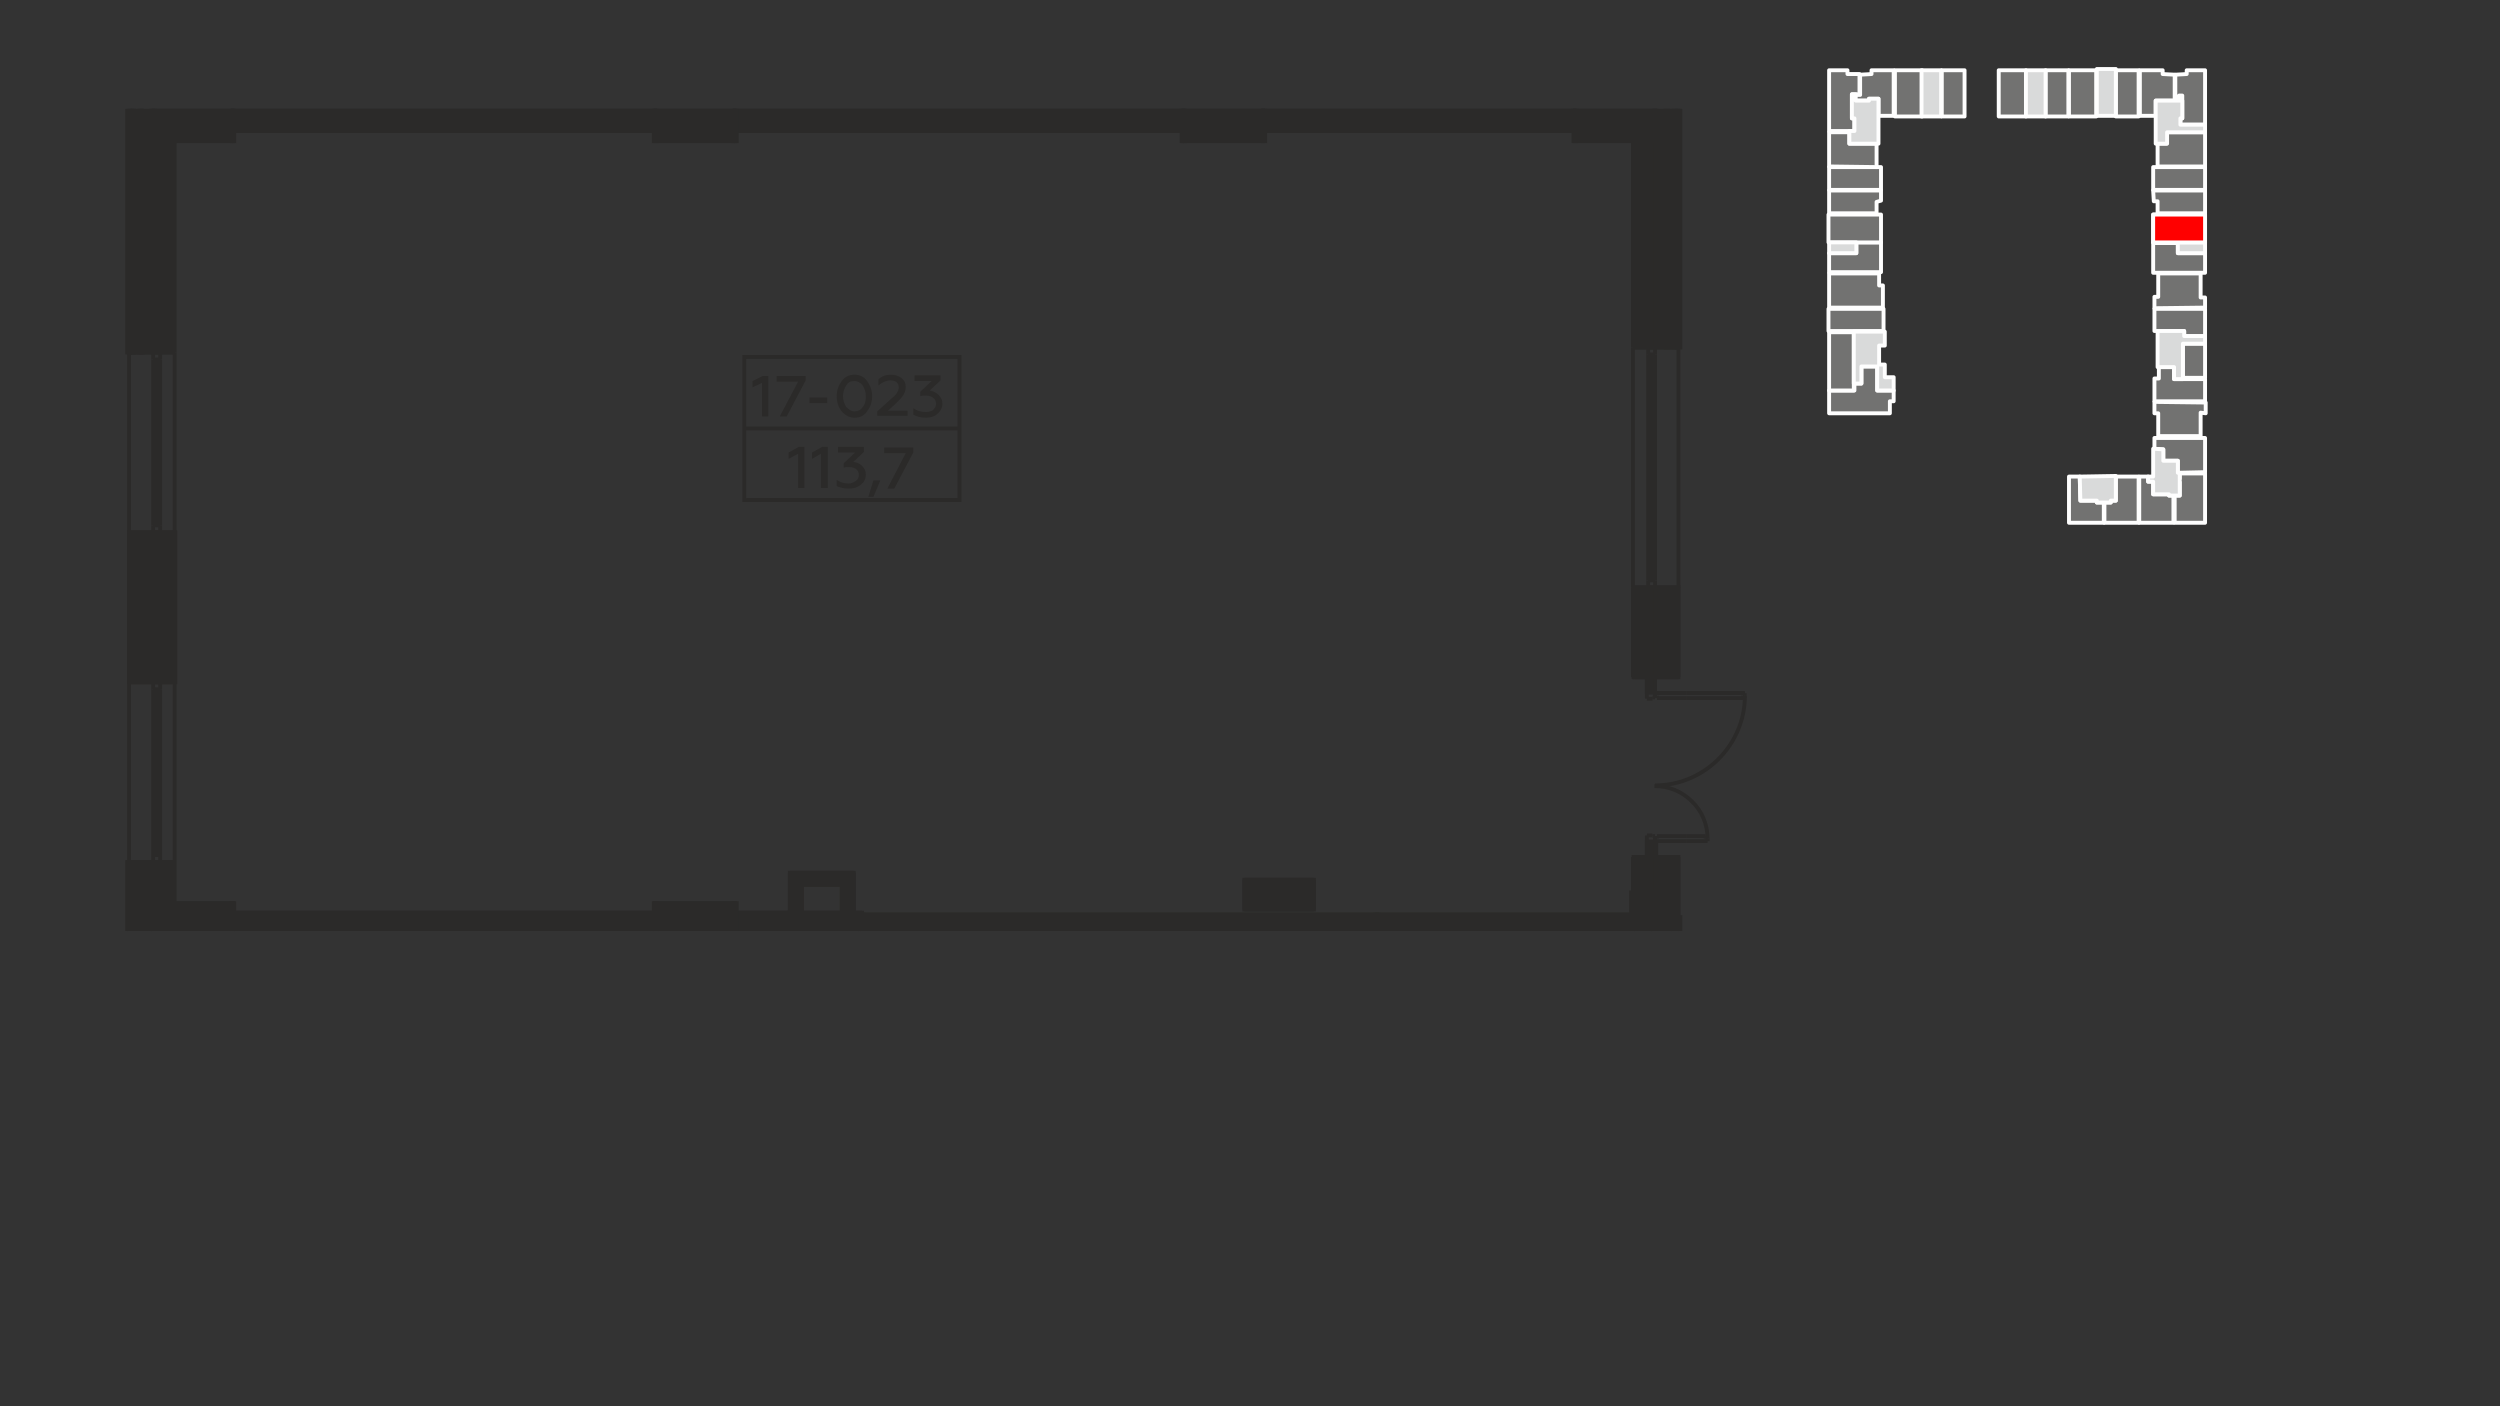 <?xml version="1.0" encoding="utf-8"?>
<!-- Generator: Adobe Illustrator 24.1.2, SVG Export Plug-In . SVG Version: 6.00 Build 0)  -->
<svg version="1.1"
	 id="Слой_1" text-rendering="geometricPrecision" image-rendering="optimizeQuality" shape-rendering="geometricPrecision"
	 xmlns="http://www.w3.org/2000/svg" xmlns:xlink="http://www.w3.org/1999/xlink" x="0px" y="0px" viewBox="0 0 395 222.2"
	 style="enable-background:new 0 0 395 222.2;" xml:space="preserve">
<rect x="0" y="0" width="395" height="222.2" fill="#333333" stroke="none"/>
<style type="text/css">
	
		.st0{fill-rule:evenodd;clip-rule:evenodd;fill:#727271;stroke:#FEFEFE;stroke-width:0.617;stroke-linejoin:round;stroke-miterlimit:10;}
	
		.st1{fill-rule:evenodd;clip-rule:evenodd;fill:#D9DADA;stroke:#FEFEFE;stroke-width:0.617;stroke-linejoin:round;stroke-miterlimit:10;}
	.st2{fill-rule:evenodd;clip-rule:evenodd;fill:#2B2A29;stroke:#2B2A29;stroke-width:0.617;stroke-miterlimit:10;}
	.st3{fill:none;stroke:#2B2A29;stroke-width:0.617;stroke-linejoin:bevel;stroke-miterlimit:10;}
	.st4{fill:#2B2A29;stroke:#2B2A29;stroke-width:0.617;stroke-miterlimit:10;}
	.st5{fill:none;stroke:#2B2A29;stroke-width:0.617;stroke-miterlimit:10;}
	.st6{fill:#2B2A29;}
	
		.st7{fill-rule:evenodd;clip-rule:evenodd;fill:#FF0000;stroke:#FEFEFE;stroke-width:0.617;stroke-linejoin:round;stroke-miterlimit:10;}
</style>
<g id="Layer_x0020_1">
	<polygon class="st0" points="298.6,65.3 289,65.3 289,61.7 293,61.7 293,60.6 294.1,60.6 294.1,57.9 296.6,57.9 296.6,61.7 
		299.2,61.7 299.2,63.4 298.6,63.4 	"/>
	<rect x="289" y="52.5" class="st0" width="3.9" height="9.2"/>
	<rect x="288.9" y="48.8" class="st0" width="8.7" height="3.5"/>
	<polygon class="st0" points="297.5,48.6 289,48.6 289,43.2 296.9,43.2 296.9,45.1 297.5,45.1 	"/>
	<polygon class="st0" points="297.2,43 289,43 289,40 293.3,40 293.3,38.3 297.2,38.3 	"/>
	<rect x="288.9" y="33.9" class="st0" width="8.3" height="4.4"/>
	<polygon class="st0" points="296.5,33.7 289,33.7 289,30.1 297.2,30.1 297.2,31.7 296.5,31.9 	"/>
	<rect x="289" y="26.4" class="st0" width="8.2" height="3.6"/>
	<polygon class="st0" points="296.5,26.4 289,26.3 289,20.9 292.2,20.9 292.2,22.7 296.5,22.7 	"/>
	<polygon class="st0" points="293,20.7 289,20.7 289,11.1 291.9,11.1 291.9,11.7 293.8,11.7 293.8,14.9 292.6,14.9 292.6,18.7 
		293,18.7 	"/>
	<polygon class="st0" points="295.3,15.9 293.1,15.9 293.1,15 293.9,15 293.9,11.8 295.7,11.7 295.7,11.1 299.2,11.1 299.2,18.3 
		296.8,18.3 296.8,15.6 295.3,15.6 	"/>
	<rect x="299.4" y="11.1" class="st0" width="4.3" height="7.3"/>
	<rect x="306.8" y="11.1" class="st0" width="3.6" height="7.3"/>
	<rect x="315.8" y="11.1" class="st0" width="4.3" height="7.3"/>
	<rect x="323.2" y="11.1" class="st0" width="3.6" height="7.3"/>
	<rect x="326.9" y="11.1" class="st0" width="4.3" height="7.3"/>
	<rect x="334.3" y="11.1" class="st0" width="3.6" height="7.3"/>
	<polygon class="st0" points="340.6,18.3 338.1,18.3 338.1,11.1 341.7,11.1 341.7,11.7 343.6,11.8 343.6,15.9 340.6,15.9 	"/>
	<polygon class="st0" points="344.3,15.9 343.7,15.9 343.7,11.8 345.5,11.7 345.5,11.1 348.4,11.1 348.4,19.7 344.5,19.7 
		344.5,18.7 344.8,18.7 344.8,15.1 344.3,15.1 	"/>
	<polygon class="st0" points="340.9,26.3 340.9,22.7 342.3,22.7 342.4,20.9 348.4,20.9 348.4,26.3 	"/>
	<rect x="340.2" y="26.4" class="st0" width="8.2" height="3.6"/>
	<polygon class="st0" points="340.9,31.8 340.3,31.8 340.2,30.1 348.4,30.1 348.4,33.7 340.9,33.7 	"/>
	<rect x="340.2" y="33.9" class="st0" width="8.2" height="4.4"/>
	<polygon class="st0" points="348.4,43.1 340.2,43.1 340.2,38.4 344.1,38.4 344.1,40 348.4,40 	"/>
	<polygon class="st0" points="340.4,48.7 348.4,48.6 348.4,47 347.7,47 347.7,43.2 341,43.2 341,46.9 340.4,46.9 	"/>
	<polygon class="st0" points="345.1,52.3 340.4,52.3 340.4,48.8 348.4,48.8 348.4,53.1 345.1,53.1 	"/>
	<rect x="344.9" y="54.3" class="st0" width="3.5" height="5.4"/>
	<polygon class="st0" points="348.4,63.4 340.4,63.4 340.4,59.8 341.1,59.8 341.1,58 343.5,58 343.5,59.9 348.4,59.9 	"/>
	<polygon class="st0" points="347.7,68.9 341,68.9 341,65.3 340.4,65.3 340.4,63.5 348.5,63.6 348.5,65.3 347.7,65.2 	"/>
	<polygon class="st0" points="344.1,72.8 341.8,72.8 341.8,71 340.4,70.9 340.4,69.2 348.4,69.2 348.4,74.6 344.1,74.7 	"/>
	<polygon class="st0" points="348.4,82.6 343.6,82.6 343.6,78.3 344.4,78.3 344.4,76.2 344.2,76.2 344.1,76 344.1,75.6 344.4,75.6 
		344.4,74.8 348.4,74.8 	"/>
	<polygon class="st0" points="343.4,82.6 338,82.6 338,75.3 339.4,75.3 339.4,76.1 340.2,76.1 340.2,78.1 342.7,78.1 342.7,78.3 
		343.4,78.3 	"/>
	<polygon class="st0" points="337.9,82.6 332.5,82.6 332.5,79.4 333.5,79.4 333.5,79.1 334.3,79.1 334.3,75.3 337.9,75.3 	"/>
	<polygon class="st0" points="332.4,82.6 326.9,82.6 326.9,75.3 328.6,75.3 328.7,79.1 331.3,79.1 331.3,79.4 332.4,79.4 	"/>
	<polygon class="st1" points="299.2,61.7 299.2,61.7 296.6,61.7 296.6,57.9 294.1,57.9 294.1,60.6 292.9,60.6 292.9,52.4 
		297.8,52.4 297.8,54.6 296.9,54.6 296.9,57.6 297.8,57.6 297.8,58.9 297.8,59.6 299.2,59.6 	"/>
	<rect x="289" y="38.3" class="st1" width="4.3" height="1.7"/>
	<rect x="303.6" y="11.1" class="st1" width="3.1" height="7.3"/>
	<rect x="320.1" y="11.1" class="st1" width="3.1" height="7.3"/>
	<rect x="331.3" y="10.9" class="st1" width="3" height="7.4"/>
	<rect x="344.1" y="38.3" class="st1" width="4.3" height="1.7"/>
	<polygon class="st1" points="296.8,15.6 296.8,18.3 296.8,22.7 292.2,22.7 292.2,20.7 293,20.7 293,18.7 292.6,18.7 292.6,14.9 
		293.2,14.9 293.2,15.9 295.3,15.9 295.3,15.6 	"/>
	<polygon class="st1" points="334.3,75.2 328.6,75.3 328.7,79.1 331.3,79.1 331.3,79.4 333.5,79.4 333.5,79.1 334.3,79.1 	"/>
	<polygon class="st1" points="339.4,76.1 339.4,75.3 340.2,75.3 340.2,70.9 341.8,71 341.8,72.8 344.1,72.8 344.1,74.7 344.4,74.7 
		344.4,78.3 342.7,78.3 342.7,78.1 340.2,78.1 340.2,76.1 	"/>
	<polygon class="st1" points="340.9,58 340.9,52.6 340.9,52.3 345.1,52.3 345.1,53.1 348.4,53.1 348.4,54.3 344.9,54.3 344.9,59.9 
		343.5,59.9 343.5,58 	"/>
	<polygon class="st1" points="340.6,22.7 340.6,18.6 340.6,15.9 344.8,15.9 344.8,18.7 344.5,18.7 344.5,19.7 348.4,19.7 
		348.4,20.9 342.4,20.9 342.4,22.7 	"/>
	<g id="_2187218914544">
		<polygon class="st2" points="265.2,17.5 265.2,54.9 261.5,54.9 261.5,17.5 		"/>
		<rect x="258.1" y="92.8" class="st2" width="7.1" height="14.2"/>
		<polygon class="st2" points="258.1,135.4 265.2,135.4 265.2,146.8 258.1,146.8 		"/>
		<rect x="260.2" y="133" class="st2" width="1.5" height="2.4"/>
		<rect x="260.2" y="107" class="st2" width="1.3" height="2.4"/>
		<polygon class="st2" points="20.4,136.2 24.2,136.2 24.2,146.8 20.4,146.8 		"/>
		<rect x="20.4" y="84.1" class="st2" width="7.3" height="23.7"/>
		<polygon class="st2" points="199.6,20.7 248.8,20.7 248.8,17.5 199.6,17.5 		"/>
		<polygon class="st2" points="248.8,17.5 248.8,20.7 248.8,22.3 258,22.3 258.3,22.3 261.5,22.3 261.5,17.5 		"/>
		<polygon class="st2" points="258.3,22.3 258.3,37.6 258.3,54.9 260.4,54.9 261.5,54.9 261.5,22.3 		"/>
		<polygon class="st2" points="116.1,20.7 187,20.7 187,17.5 116.1,17.5 		"/>
		<polygon class="st2" points="187,22.3 199.6,22.3 199.6,20.7 199.6,17.5 187,17.5 187,20.7 		"/>
		<polygon class="st2" points="36.8,20.7 103.5,20.7 103.5,17.5 43.1,17.5 36.8,17.5 		"/>
		<polygon class="st2" points="103.5,20.7 103.5,22.3 116.1,22.3 116.1,20.7 116.1,17.5 103.5,17.5 		"/>
		<polygon class="st2" points="22.3,17.5 22.3,55.7 24.2,55.7 24.2,22.3 24.2,17.5 		"/>
		<polygon class="st2" points="21,17.5 21,55.7 22.3,55.7 22.3,17.5 		"/>
		<polygon class="st2" points="20.4,17.5 20.4,55.7 21,55.7 21,17.5 		"/>
		<polygon class="st2" points="24.2,22.3 27.3,22.3 27.6,22.3 36.8,22.3 36.8,20.7 36.8,17.5 24.2,17.5 		"/>
		<polygon class="st2" points="24.2,22.3 24.2,55.7 25.3,55.7 27.3,55.7 27.3,22.3 		"/>
		<polygon class="st2" points="24.2,136.2 24.2,142.7 27.3,142.7 27.3,136.2 25.3,136.2 		"/>
		<polygon class="st2" points="24.2,142.7 24.2,146.8 36.8,146.8 36.8,144.2 36.8,142.7 27.6,142.7 27.3,142.7 		"/>
		<polygon class="st2" points="103.5,146.8 103.5,144.2 36.8,144.2 36.8,146.8 		"/>
		<polygon class="st2" points="103.5,144.2 103.5,146.8 116.1,146.8 116.1,144.2 116.1,142.7 103.5,142.7 		"/>
		<polygon class="st2" points="136.2,146.8 136.2,144.5 136.2,144.2 134.9,144.2 133,144.2 126.7,144.2 124.8,144.2 116.1,144.2 
			116.1,146.8 		"/>
		<polygon class="st2" points="124.8,137.9 124.8,144.2 126.7,144.2 126.7,139.8 133,139.8 133,144.2 134.9,144.2 134.9,137.9 		"/>
		<polygon class="st2" points="136.2,144.5 136.2,146.8 217.6,146.8 217.6,146.4 217.6,144.5 		"/>
		<polygon class="st2" points="196.6,139 196.6,143.7 207.6,143.7 207.6,139 		"/>
		<polygon class="st2" points="217.6,146.4 258,146.4 258,144.5 217.6,144.5 		"/>
		<polygon class="st2" points="258,146.8 258,146.4 217.6,146.4 217.6,146.8 		"/>
		<line class="st3" x1="27.3" y1="142.7" x2="27.3" y2="136.2"/>
		<line class="st3" x1="24.2" y1="107.8" x2="24.2" y2="84.1"/>
		<line class="st3" x1="27.6" y1="94.4" x2="27.6" y2="84.1"/>
		<line class="st3" x1="27.3" y1="136.2" x2="24.2" y2="136.2"/>
		<line class="st3" x1="27.6" y1="136.2" x2="27.3" y2="136.2"/>
		<line class="st3" x1="27.3" y1="107.8" x2="24.2" y2="107.8"/>
		<line class="st3" x1="27.6" y1="107.8" x2="27.3" y2="107.8"/>
		<line class="st3" x1="27.3" y1="84.1" x2="27.6" y2="84.1"/>
		<line class="st3" x1="24.2" y1="84.1" x2="27.3" y2="84.1"/>
		<line class="st3" x1="27.3" y1="55.7" x2="27.6" y2="55.7"/>
		<line class="st3" x1="24.2" y1="55.7" x2="27.3" y2="55.7"/>
		<line class="st3" x1="136.2" y1="144.2" x2="116.1" y2="144.2"/>
		<line class="st3" x1="103.5" y1="144.2" x2="36.8" y2="144.2"/>
		<line class="st3" x1="27.3" y1="94.4" x2="27.3" y2="84.1"/>
		<line class="st3" x1="27.3" y1="107.8" x2="27.3" y2="94.4"/>
		<line class="st3" x1="258.3" y1="22.3" x2="258.3" y2="37.6"/>
		<line class="st3" x1="261.5" y1="22.3" x2="261.5" y2="37.6"/>
		<line class="st3" x1="24.2" y1="142.7" x2="24.2" y2="136.2"/>
		<polygon class="st4" points="22.5,136.2 22.5,146.8 22,146.8 22,136.2 		"/>
		<polygon class="st4" points="21.2,136.2 21.2,146.8 20.8,146.8 20.8,136.2 		"/>
		<polygon class="st4" points="20.6,136.2 20.6,146.8 20.1,146.8 20.1,136.2 		"/>
		<line class="st3" x1="20.4" y1="136.2" x2="24.2" y2="136.2"/>
		<line class="st3" x1="22.3" y1="84.1" x2="22.3" y2="107.8"/>
		<line class="st3" x1="21" y1="84.1" x2="21" y2="107.8"/>
		<line class="st3" x1="20.4" y1="84.1" x2="20.4" y2="107.8"/>
		<line class="st3" x1="20.4" y1="107.8" x2="24.2" y2="107.8"/>
		<line class="st3" x1="20.4" y1="84.1" x2="24.2" y2="84.1"/>
		<polygon class="st4" points="21.2,17.5 21.2,55.7 20.8,55.7 20.8,17.5 		"/>
		<polygon class="st4" points="20.6,17.5 20.6,55.7 20.1,55.7 20.1,17.5 		"/>
		<line class="st3" x1="20.4" y1="55.7" x2="24.2" y2="55.7"/>
		<line class="st3" x1="217.6" y1="144.5" x2="258" y2="144.5"/>
		<line class="st3" x1="217.6" y1="146.4" x2="258" y2="146.4"/>
		<line class="st3" x1="258.3" y1="107" x2="258.3" y2="92.8"/>
		<line class="st3" x1="258.3" y1="54.9" x2="258.3" y2="37.6"/>
		<line class="st3" x1="261.5" y1="54.9" x2="261.5" y2="37.6"/>
		<line class="st3" x1="258.3" y1="37.6" x2="258.3" y2="22.3"/>
		<line class="st3" x1="258.3" y1="92.8" x2="258" y2="92.8"/>
		<line class="st3" x1="261.5" y1="92.8" x2="258.3" y2="92.8"/>
		<line class="st3" x1="258.3" y1="54.9" x2="258" y2="54.9"/>
		<line class="st3" x1="261.5" y1="54.9" x2="258.3" y2="54.9"/>
		<line class="st3" x1="258" y1="37.6" x2="258" y2="54.9"/>
		<line class="st3" x1="261.5" y1="54.9" x2="265.2" y2="54.9"/>
		<line class="st3" x1="261.5" y1="107" x2="261.5" y2="92.8"/>
		<line class="st3" x1="263.3" y1="92.8" x2="263.3" y2="107"/>
		<line class="st3" x1="265.2" y1="92.8" x2="265.2" y2="107"/>
		<line class="st3" x1="264.6" y1="92.8" x2="264.6" y2="107"/>
		<line class="st3" x1="261.5" y1="92.8" x2="265.2" y2="92.8"/>
		<line class="st3" x1="258" y1="140.9" x2="258" y2="144.5"/>
		<line class="st3" x1="258.3" y1="135.4" x2="258" y2="135.4"/>
		<line class="st3" x1="261.5" y1="135.4" x2="258.3" y2="135.4"/>
		<line class="st3" x1="261.5" y1="107" x2="265.2" y2="107"/>
		<line class="st3" x1="261.5" y1="135.4" x2="265.2" y2="135.4"/>
		<line class="st3" x1="258.3" y1="107" x2="258" y2="107"/>
		<line class="st3" x1="261.5" y1="107" x2="258.3" y2="107"/>
		<polygon class="st4" points="264.9,17.5 264.9,54.9 264.4,54.9 264.4,17.5 		"/>
		<polygon class="st4" points="265.5,17.5 265.5,54.9 265,54.9 265,17.5 		"/>
		<line class="st3" x1="136.2" y1="144.2" x2="136.2" y2="144.5"/>
		<polygon class="st4" points="263.6,17.5 263.6,54.9 263.1,54.9 263.1,17.5 		"/>
		<line class="st3" x1="260.2" y1="135.4" x2="260.2" y2="133"/>
		<line class="st3" x1="260.2" y1="133" x2="261.5" y2="133"/>
		<line class="st3" x1="261.5" y1="133" x2="261.5" y2="135.4"/>
		<line class="st3" x1="261.5" y1="135.4" x2="260.2" y2="135.4"/>
		<line class="st3" x1="260.2" y1="109.4" x2="260.2" y2="107"/>
		<line class="st3" x1="260.2" y1="107" x2="261.5" y2="107"/>
		<line class="st3" x1="261.5" y1="107" x2="261.5" y2="109.4"/>
		<line class="st3" x1="261.5" y1="109.4" x2="260.2" y2="109.4"/>
		<path class="st3" d="M261.5,124.1c7.8,0,14.2-6.4,14.2-14.2"/>
		<path class="st3" d="M269.8,132.5c0-2.2-0.9-4.4-2.5-5.9c-1.6-1.6-3.7-2.4-5.9-2.4"/>
		<line class="st3" x1="261.5" y1="56" x2="261.5" y2="91.7"/>
		<line class="st3" x1="260.7" y1="56" x2="260.7" y2="91.7"/>
		<line class="st3" x1="260.4" y1="56" x2="260.4" y2="91.7"/>
		<line class="st3" x1="261.1" y1="56" x2="261.1" y2="91.7"/>
		<line class="st3" x1="265.2" y1="54.9" x2="265.2" y2="92.8"/>
		<line class="st3" x1="258" y1="54.9" x2="258" y2="92.8"/>
		<line class="st3" x1="258.3" y1="135.4" x2="258" y2="135.4"/>
		<line class="st3" x1="258" y1="135.4" x2="258" y2="140.9"/>
		<polygon class="st4" points="265,146.8 265,144.9 265.5,144.9 265.5,146.8 		"/>
		<line class="st3" x1="265.2" y1="144.9" x2="265.2" y2="135.4"/>
		<polygon class="st4" points="264.4,146.8 264.4,144.9 264.9,144.9 264.9,146.8 		"/>
		<line class="st3" x1="264.6" y1="144.9" x2="264.6" y2="135.4"/>
		<polygon class="st4" points="263.1,146.8 263.1,144.9 263.6,144.9 263.6,146.8 		"/>
		<line class="st3" x1="263.3" y1="144.9" x2="263.3" y2="135.4"/>
		<line class="st3" x1="258.3" y1="140.9" x2="258.3" y2="135.4"/>
		<line class="st3" x1="261.5" y1="140.9" x2="261.5" y2="135.4"/>
		<line class="st3" x1="258" y1="107" x2="258" y2="92.8"/>
		<line class="st3" x1="258" y1="37.6" x2="258" y2="22.3"/>
		<line class="st3" x1="126.7" y1="144.2" x2="126.7" y2="139.8"/>
		<line class="st3" x1="124.8" y1="137.9" x2="124.8" y2="144.2"/>
		<line class="st3" x1="126.7" y1="139.8" x2="133" y2="139.8"/>
		<line class="st3" x1="134.9" y1="137.9" x2="124.8" y2="137.9"/>
		<line class="st3" x1="133" y1="139.8" x2="133" y2="144.2"/>
		<line class="st3" x1="134.9" y1="144.2" x2="134.9" y2="137.9"/>
		<line class="st3" x1="196.6" y1="139" x2="196.6" y2="143.7"/>
		<line class="st3" x1="196.6" y1="143.7" x2="207.6" y2="143.7"/>
		<line class="st3" x1="207.6" y1="143.7" x2="207.6" y2="139"/>
		<line class="st3" x1="207.6" y1="139" x2="196.6" y2="139"/>
		<polygon class="st4" points="248.8,17.8 199.6,17.8 199.6,17.5 248.8,17.5 		"/>
		<line class="st3" x1="199.6" y1="20.7" x2="248.8" y2="20.7"/>
		<polygon class="st4" points="187,17.8 116.1,17.8 116.1,17.5 187,17.5 		"/>
		<line class="st3" x1="116.1" y1="20.7" x2="187" y2="20.7"/>
		<polygon class="st4" points="103.5,17.8 36.8,17.8 36.8,17.5 103.5,17.5 		"/>
		<line class="st3" x1="36.8" y1="20.7" x2="103.5" y2="20.7"/>
		<polygon class="st4" points="22.5,17.5 22.5,55.7 22,55.7 22,17.5 		"/>
		<line class="st3" x1="258" y1="22.3" x2="258" y2="37.6"/>
		<line class="st3" x1="25" y1="56.8" x2="25" y2="83"/>
		<line class="st3" x1="25.3" y1="56.8" x2="25.3" y2="83"/>
		<line class="st3" x1="24.5" y1="56.8" x2="24.5" y2="83"/>
		<line class="st3" x1="24.2" y1="56.8" x2="24.2" y2="83"/>
		<line class="st3" x1="20.4" y1="55.7" x2="20.4" y2="84.1"/>
		<line class="st3" x1="27.6" y1="55.7" x2="27.6" y2="84.1"/>
		<line class="st3" x1="27.6" y1="142.7" x2="27.6" y2="136.2"/>
		<line class="st3" x1="25" y1="108.9" x2="25" y2="135.1"/>
		<line class="st3" x1="25.3" y1="108.9" x2="25.3" y2="135.1"/>
		<line class="st3" x1="24.5" y1="108.9" x2="24.5" y2="135.1"/>
		<line class="st3" x1="24.2" y1="108.9" x2="24.2" y2="135.1"/>
		<line class="st3" x1="20.4" y1="107.8" x2="20.4" y2="136.2"/>
		<line class="st3" x1="27.6" y1="107.8" x2="27.6" y2="136.2"/>
		<line class="st3" x1="24.2" y1="22.3" x2="24.2" y2="55.7"/>
		<line class="st3" x1="27.3" y1="55.7" x2="27.3" y2="22.3"/>
		<line class="st3" x1="27.6" y1="55.7" x2="27.6" y2="22.3"/>
		<line class="st3" x1="27.6" y1="107.8" x2="27.6" y2="84.1"/>
		<polygon class="st4" points="135.9,146.8 135.9,144.5 136.4,144.5 136.4,146.8 		"/>
		<line class="st3" x1="136.2" y1="144.5" x2="217.6" y2="144.5"/>
		<polygon class="st4" points="217.8,144.5 217.8,146.8 217.3,146.8 217.3,144.5 		"/>
		<polygon class="st4" points="24.4,142.7 24.4,146.8 23.9,146.8 23.9,142.7 		"/>
		<polygon class="st4" points="36.5,146.8 36.5,142.7 37,142.7 37,146.8 		"/>
		<line class="st3" x1="36.8" y1="142.7" x2="24.2" y2="142.7"/>
		<polygon class="st4" points="261.2,146.8 261.2,141 261.7,141 261.7,146.8 		"/>
		<line class="st3" x1="261.5" y1="141" x2="258" y2="141"/>
		<polygon class="st4" points="258.2,141 258.2,146.8 257.7,146.8 257.7,141 		"/>
		<polygon class="st4" points="115.9,146.8 115.9,142.7 116.4,142.7 116.4,146.8 		"/>
		<line class="st3" x1="116.1" y1="142.7" x2="103.5" y2="142.7"/>
		<polygon class="st4" points="103.8,142.7 103.8,146.8 103.3,146.8 103.3,142.7 		"/>
		<line class="st3" x1="24.2" y1="22.3" x2="36.8" y2="22.3"/>
		<polygon class="st4" points="36.5,22.3 36.5,17.5 37,17.5 37,22.3 		"/>
		<polygon class="st4" points="36.8,17.8 24.2,17.8 24.2,17.5 36.8,17.5 		"/>
		<polygon class="st4" points="24.4,17.5 24.4,22.3 23.9,22.3 23.9,17.5 		"/>
		<line class="st3" x1="248.8" y1="22.3" x2="261.5" y2="22.3"/>
		<polygon class="st4" points="261.2,22.3 261.2,17.5 261.7,17.5 261.7,22.3 		"/>
		<polygon class="st4" points="261.5,17.8 248.8,17.8 248.8,17.5 261.5,17.5 		"/>
		<polygon class="st4" points="249.1,17.5 249.1,22.3 248.6,22.3 248.6,17.5 		"/>
		<line class="st3" x1="187" y1="22.3" x2="199.6" y2="22.3"/>
		<polygon class="st4" points="199.4,22.3 199.4,17.5 199.9,17.5 199.9,22.3 		"/>
		<polygon class="st4" points="199.6,17.8 187,17.8 187,17.5 199.6,17.5 		"/>
		<polygon class="st4" points="187.2,17.5 187.2,22.3 186.7,22.3 186.7,17.5 		"/>
		<line class="st3" x1="103.5" y1="22.3" x2="116.1" y2="22.3"/>
		<polygon class="st4" points="115.9,22.3 115.9,17.5 116.4,17.5 116.4,22.3 		"/>
		<polygon class="st4" points="116.1,17.8 103.5,17.8 103.5,17.5 116.1,17.5 		"/>
		<polygon class="st4" points="103.8,17.5 103.8,22.3 103.3,22.3 103.3,17.5 		"/>
		<line class="st3" x1="24.2" y1="107.8" x2="24.2" y2="108.9"/>
		<line class="st3" x1="24.2" y1="108.9" x2="25.3" y2="108.9"/>
		<line class="st3" x1="25.3" y1="108.9" x2="25.3" y2="107.8"/>
		<line class="st3" x1="25.3" y1="107.8" x2="24.2" y2="107.8"/>
		<line class="st3" x1="24.2" y1="135.1" x2="24.2" y2="136.2"/>
		<line class="st3" x1="24.2" y1="136.2" x2="25.3" y2="136.2"/>
		<line class="st3" x1="25.3" y1="136.2" x2="25.3" y2="135.1"/>
		<line class="st3" x1="25.3" y1="135.1" x2="24.2" y2="135.1"/>
		<line class="st3" x1="24.2" y1="55.7" x2="24.2" y2="56.8"/>
		<line class="st3" x1="24.2" y1="56.8" x2="25.3" y2="56.8"/>
		<line class="st3" x1="25.3" y1="56.8" x2="25.3" y2="55.7"/>
		<line class="st3" x1="25.3" y1="55.7" x2="24.2" y2="55.7"/>
		<line class="st3" x1="24.2" y1="83" x2="24.2" y2="84.1"/>
		<line class="st3" x1="24.2" y1="84.1" x2="25.3" y2="84.1"/>
		<line class="st3" x1="25.3" y1="84.1" x2="25.3" y2="83"/>
		<line class="st3" x1="25.3" y1="83" x2="24.2" y2="83"/>
		<line class="st3" x1="261.5" y1="91.7" x2="261.5" y2="92.8"/>
		<line class="st3" x1="261.5" y1="92.8" x2="260.4" y2="92.8"/>
		<line class="st3" x1="260.4" y1="92.8" x2="260.4" y2="91.7"/>
		<line class="st3" x1="260.4" y1="91.7" x2="261.5" y2="91.7"/>
		<line class="st3" x1="261.5" y1="54.9" x2="261.5" y2="56"/>
		<line class="st3" x1="261.5" y1="56" x2="260.4" y2="56"/>
		<line class="st3" x1="260.4" y1="56" x2="260.4" y2="54.9"/>
		<line class="st3" x1="260.4" y1="54.9" x2="261.5" y2="54.9"/>
		<line class="st3" x1="275.7" y1="109.5" x2="275.6" y2="109.9"/>
		<line class="st3" x1="275.6" y1="109.9" x2="275.4" y2="109.9"/>
		<line class="st3" x1="275.4" y1="109.9" x2="275.4" y2="110.3"/>
		<line class="st3" x1="275.4" y1="110.3" x2="275.4" y2="110.3"/>
		<line class="st3" x1="275.4" y1="110.3" x2="275.4" y2="110.3"/>
		<line class="st3" x1="275.4" y1="110.3" x2="266.4" y2="110.3"/>
		<line class="st3" x1="266.4" y1="110.3" x2="261.8" y2="110.3"/>
		<line class="st3" x1="261.8" y1="110.3" x2="261.8" y2="110.3"/>
		<line class="st3" x1="261.8" y1="110.3" x2="261.8" y2="110.3"/>
		<line class="st3" x1="261.8" y1="110.3" x2="261.8" y2="109.9"/>
		<line class="st3" x1="261.8" y1="109.9" x2="261.5" y2="109.9"/>
		<line class="st3" x1="261.5" y1="109.9" x2="261.5" y2="109.5"/>
		<line class="st3" x1="261.5" y1="109.5" x2="266.4" y2="109.5"/>
		<line class="st3" x1="266.4" y1="109.5" x2="275.7" y2="109.5"/>
		<line class="st3" x1="261.5" y1="109.4" x2="261.5" y2="110.2"/>
		<line class="st3" x1="261.5" y1="110.2" x2="261.1" y2="110.2"/>
		<line class="st3" x1="261.1" y1="110.2" x2="261.1" y2="110.2"/>
		<line class="st3" x1="261.1" y1="110.2" x2="261.1" y2="110.2"/>
		<line class="st3" x1="261.1" y1="110.2" x2="261.1" y2="110.4"/>
		<line class="st3" x1="261.1" y1="110.4" x2="260.2" y2="110.4"/>
		<line class="st3" x1="260.2" y1="110.4" x2="260.2" y2="109.4"/>
		<line class="st3" x1="260.2" y1="109.4" x2="261.5" y2="109.4"/>
		<line class="st3" x1="269.8" y1="132.9" x2="269.8" y2="132.5"/>
		<line class="st3" x1="269.8" y1="132.5" x2="269.5" y2="132.5"/>
		<line class="st3" x1="269.5" y1="132.5" x2="269.5" y2="132.1"/>
		<line class="st3" x1="269.5" y1="132.1" x2="269.5" y2="132.1"/>
		<line class="st3" x1="269.5" y1="132.1" x2="269.5" y2="132.1"/>
		<line class="st3" x1="269.5" y1="132.1" x2="266.4" y2="132.1"/>
		<line class="st3" x1="266.4" y1="132.1" x2="261.8" y2="132.1"/>
		<line class="st3" x1="261.8" y1="132.1" x2="261.8" y2="132.1"/>
		<line class="st3" x1="261.8" y1="132.1" x2="261.8" y2="132.1"/>
		<line class="st3" x1="261.8" y1="132.1" x2="261.8" y2="132.5"/>
		<line class="st3" x1="261.8" y1="132.5" x2="261.5" y2="132.5"/>
		<line class="st3" x1="261.5" y1="132.5" x2="261.5" y2="132.9"/>
		<line class="st3" x1="261.5" y1="132.9" x2="266.4" y2="132.9"/>
		<line class="st3" x1="266.4" y1="132.9" x2="269.8" y2="132.9"/>
		<line class="st3" x1="261.5" y1="133" x2="261.5" y2="132.1"/>
		<line class="st3" x1="261.5" y1="132.1" x2="261.1" y2="132.1"/>
		<line class="st3" x1="261.1" y1="132.1" x2="261.1" y2="132.1"/>
		<line class="st3" x1="261.1" y1="132.1" x2="261.1" y2="132.1"/>
		<line class="st3" x1="261.1" y1="132.1" x2="261.1" y2="132"/>
		<line class="st3" x1="261.1" y1="132" x2="260.2" y2="132"/>
		<line class="st3" x1="260.2" y1="132" x2="260.2" y2="133"/>
		<line class="st3" x1="260.2" y1="133" x2="261.5" y2="133"/>
		<polygon class="st5" points="117.6,56.4 151.6,56.4 151.6,79 117.6,79 		"/>
		<polygon class="st6" points="121.4,65.8 121.4,59.4 120.5,59.4 118.9,60.2 118.9,61.2 120.4,60.5 120.4,65.8 		"/>
		<polygon id="_x31_" class="st6" points="124.3,65.8 127.3,60.1 127.3,59.4 122.7,59.4 122.7,60.3 126.1,60.3 123.2,65.8 		"/>
		<polygon id="_x32_" class="st6" points="130.7,63.7 130.7,62.8 127.9,62.8 127.9,63.7 		"/>
		<path id="_x33_" class="st6" d="M135,66c0.9,0,1.5-0.3,2-1c0.5-0.7,0.8-1.4,0.8-2.4c0-0.9-0.3-1.7-0.8-2.4c-0.5-0.7-1.2-1-2-1
			s-1.5,0.3-2,1c-0.5,0.7-0.8,1.4-0.8,2.4c0,1,0.3,1.8,0.8,2.4C133.5,65.6,134.2,66,135,66z M135,65c-0.5,0-0.9-0.3-1.3-0.7
			c-0.3-0.5-0.5-1-0.5-1.7c0-0.7,0.2-1.2,0.5-1.7c0.3-0.5,0.7-0.7,1.3-0.7c0.5,0,1,0.3,1.3,0.7c0.3,0.5,0.5,1,0.5,1.7
			c0,0.7-0.1,1.3-0.5,1.7C136,64.8,135.5,65,135,65z"/>
		<path id="_x34_" class="st6" d="M143.4,65.8v-0.9h-3.1l1.4-1.3c0.5-0.5,0.9-0.9,1.1-1.3s0.3-0.7,0.3-1.2c0-0.6-0.2-1-0.7-1.4
			c-0.4-0.3-1-0.5-1.6-0.5c-0.8,0-1.4,0.2-2,0.7v1c0.6-0.5,1.2-0.8,1.9-0.8c0.8,0,1.3,0.4,1.3,1.1c0,0.3-0.1,0.6-0.3,0.9
			c-0.2,0.3-0.5,0.6-1,1l-2.1,1.9v0.7H143.4z"/>
		<path id="_x35_" class="st6" d="M146.3,66c0.7,0,1.4-0.2,1.8-0.6c0.5-0.4,0.8-1,0.8-1.6c0-0.6-0.2-1-0.6-1.4
			c-0.4-0.4-0.9-0.6-1.4-0.7l1.7-1.6v-0.8h-4.1v0.9h2.7l-1.8,1.7v0.7c0.3-0.1,0.6-0.1,0.9-0.1c0.9,0,1.6,0.5,1.6,1.3
			c0,0.4-0.2,0.7-0.5,1c-0.3,0.2-0.7,0.3-1.1,0.3c-0.8,0-1.4-0.2-2-0.6v1C144.8,65.8,145.5,66,146.3,66z"/>
		<polygon class="st6" points="127.1,77.1 127.1,70.6 126.2,70.6 124.6,71.5 124.6,72.5 126.1,71.7 126.1,77.1 		"/>
		<polygon id="_x31__1_" class="st6" points="130.8,77.1 130.8,70.6 129.9,70.6 128.3,71.5 128.3,72.5 129.7,71.7 129.7,77.1 		"/>
		<path id="_x32__1_" class="st6" d="M134.1,77.2c0.8,0,1.4-0.2,1.9-0.6c0.5-0.4,0.8-0.9,0.8-1.6c0-0.6-0.2-1-0.6-1.4
			c-0.4-0.4-0.9-0.6-1.4-0.6l1.7-1.6v-0.8h-4.1v0.9h2.7l-1.8,1.7v0.7c0.3-0.1,0.5-0.1,0.9-0.1c0.9,0,1.5,0.5,1.5,1.2
			c0,0.4-0.1,0.7-0.5,1c-0.3,0.2-0.7,0.4-1.1,0.4c-0.7,0-1.4-0.2-1.9-0.6v1C132.6,77,133.3,77.2,134.1,77.2z"/>
		<polygon id="_x33__1_" class="st6" points="138,78.5 139.1,75.9 138,75.9 137.2,78.5 		"/>
		<line class="st5" x1="117.6" y1="67.7" x2="151.6" y2="67.7"/>
	</g>
	<polygon class="st7" points="348.4,38.3 348.4,33.9 340.2,33.9 340.2,38.3 344.1,38.3 344.1,38.3 	"/>
</g>
<polygon id="_x31__2_" class="st6" points="141.3,77.2 144.3,71.5 144.3,70.7 139.7,70.7 139.7,71.6 143.1,71.6 140.2,77.2 "/>
</svg>
